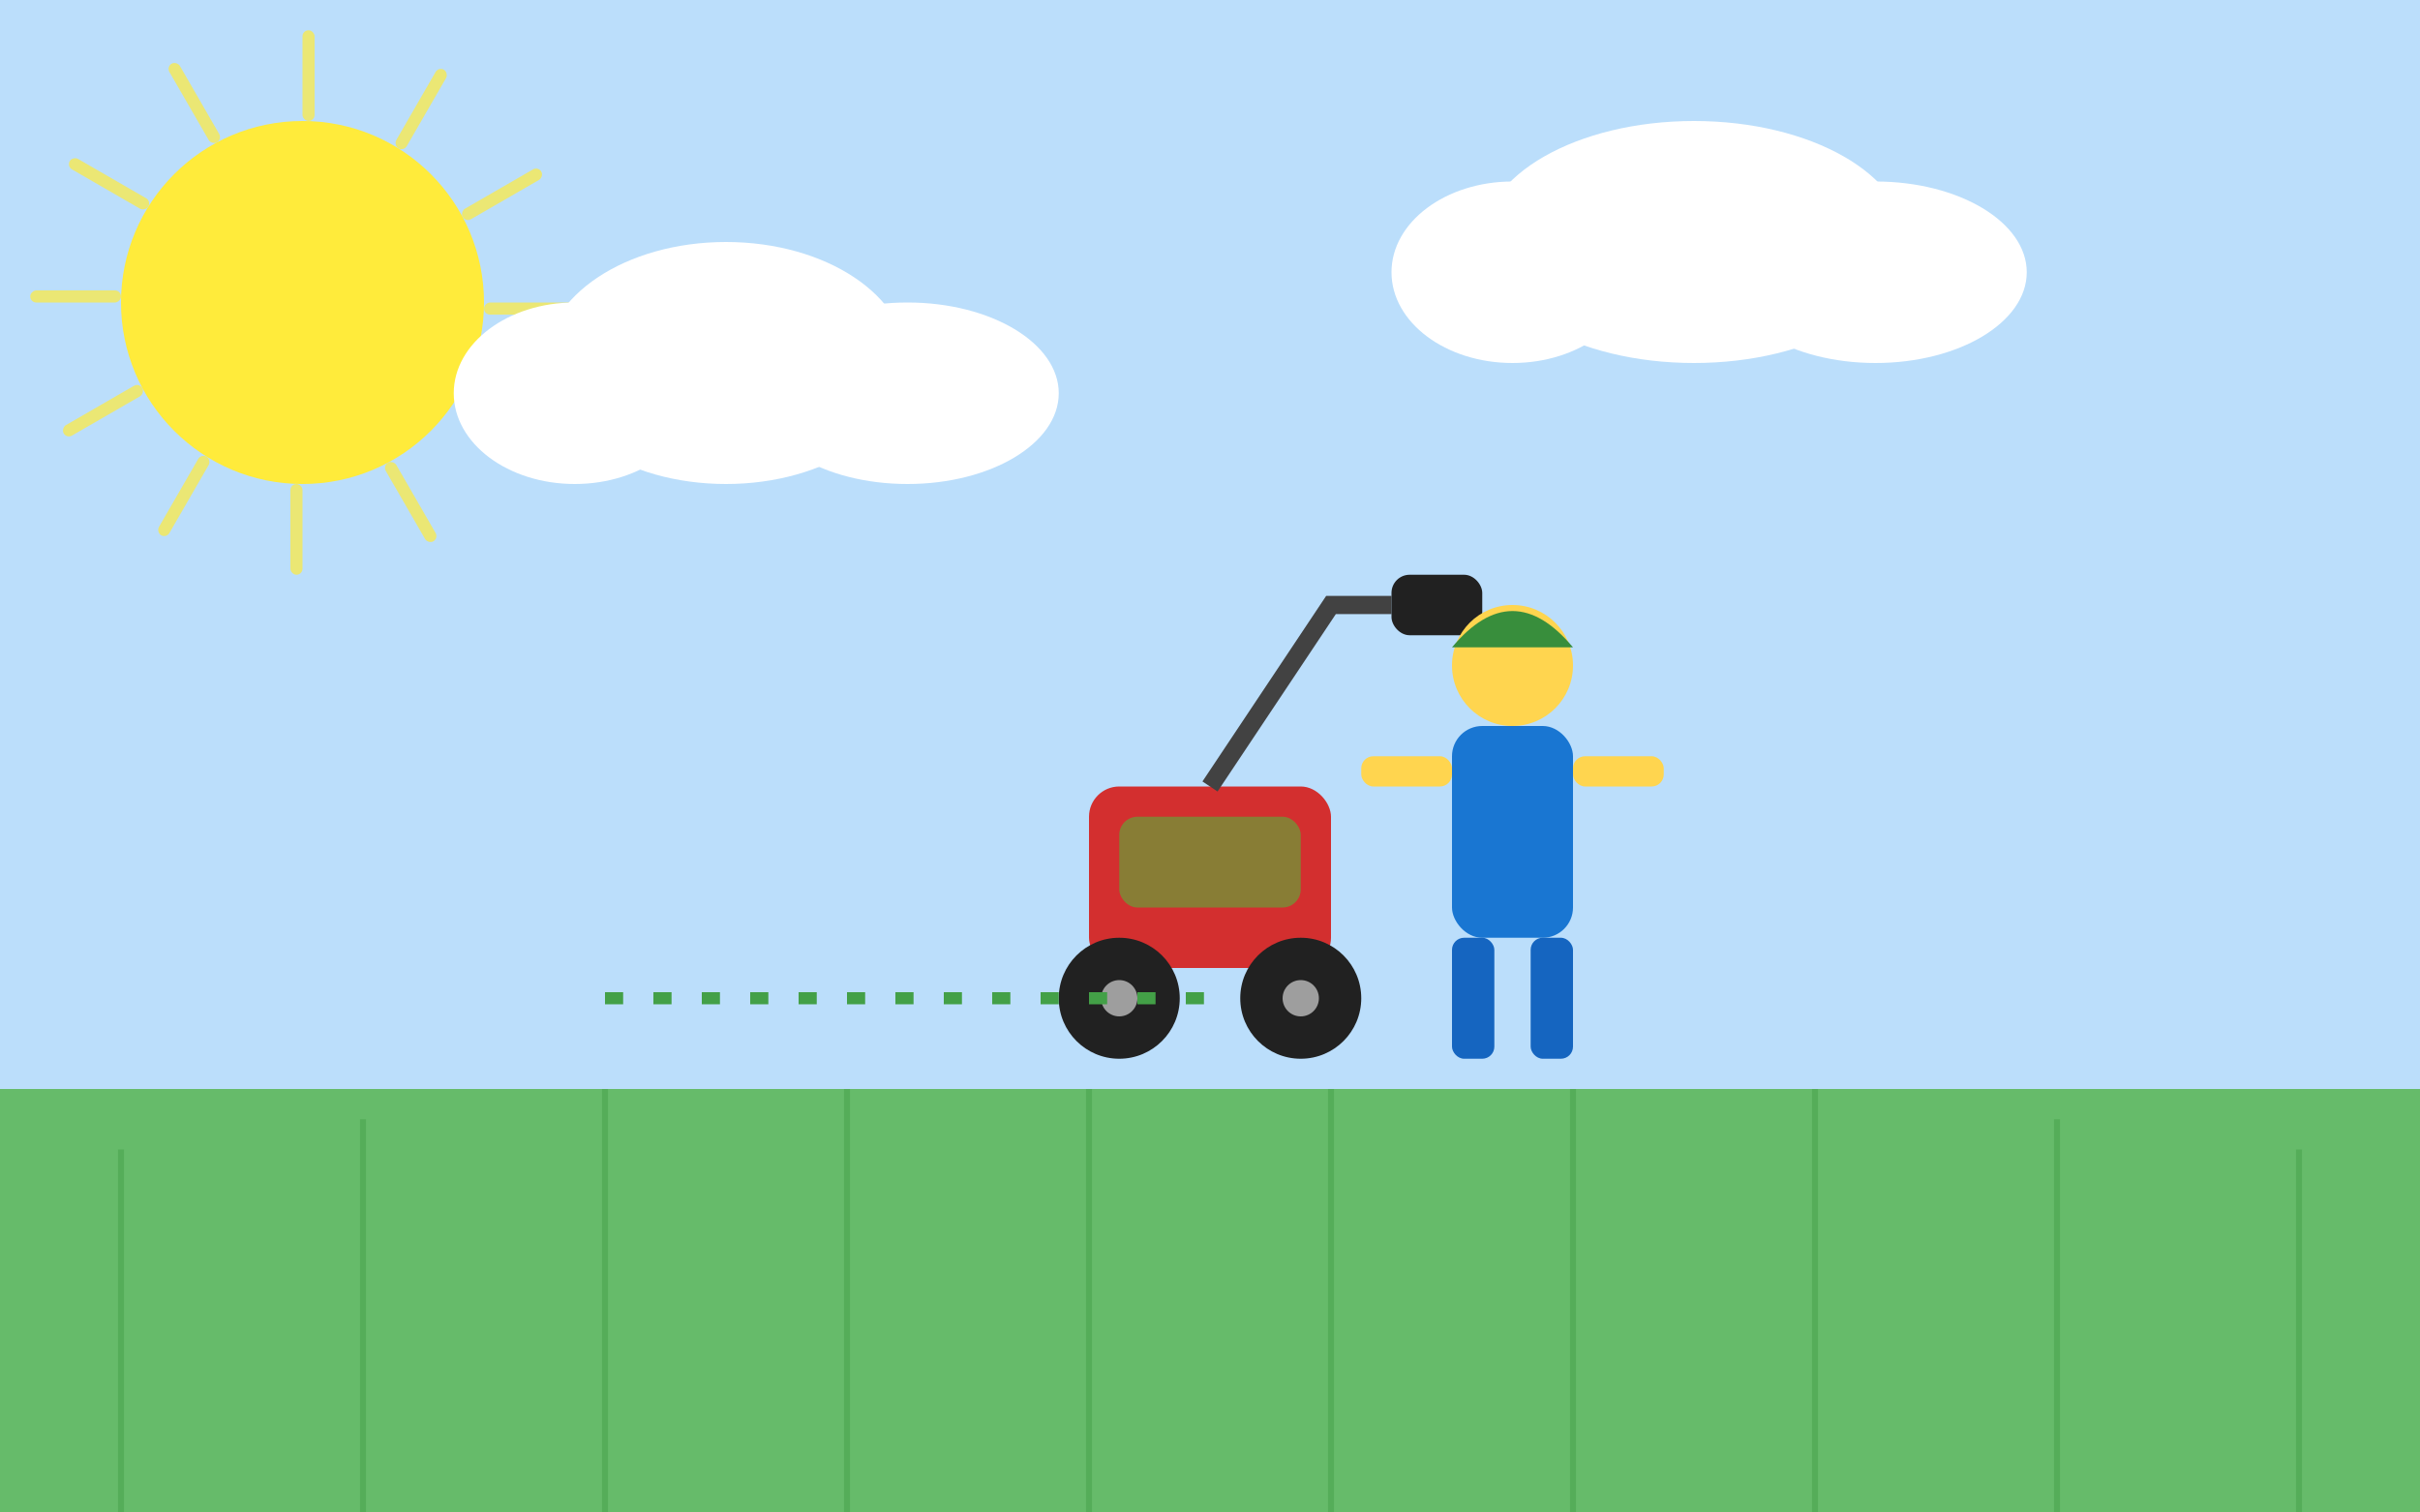 <svg xmlns="http://www.w3.org/2000/svg" width="400" height="250" viewBox="0 0 400 250">
  <!-- Background -->
  <rect x="0" y="0" width="400" height="250" fill="#e8f5e9" />
  
  <!-- Lawn -->
  <path d="M0 180 Q200 150 400 180 L400 250 L0 250 Z" fill="#66bb6a" />
  
  <!-- Lawn pattern -->
  <g stroke="#43a047" stroke-width="1" opacity="0.5">
    <line x1="20" y1="190" x2="20" y2="250" />
    <line x1="60" y1="185" x2="60" y2="250" />
    <line x1="100" y1="180" x2="100" y2="250" />
    <line x1="140" y1="175" x2="140" y2="250" />
    <line x1="180" y1="170" x2="180" y2="250" />
    <line x1="220" y1="170" x2="220" y2="250" />
    <line x1="260" y1="175" x2="260" y2="250" />
    <line x1="300" y1="180" x2="300" y2="250" />
    <line x1="340" y1="185" x2="340" y2="250" />
    <line x1="380" y1="190" x2="380" y2="250" />
  </g>
  
  <!-- Sky -->
  <rect x="0" y="0" width="400" height="180" fill="#bbdefb" />
  
  <!-- Sun -->
  <circle cx="50" cy="50" r="30" fill="#ffeb3b" />
  <g opacity="0.7" fill="#ffeb3b">
    <rect x="50" y="5" width="2" height="15" rx="1" transform="rotate(0 50 50)" />
    <rect x="50" y="5" width="2" height="15" rx="1" transform="rotate(30 50 50)" />
    <rect x="50" y="5" width="2" height="15" rx="1" transform="rotate(60 50 50)" />
    <rect x="50" y="5" width="2" height="15" rx="1" transform="rotate(90 50 50)" />
    <rect x="50" y="5" width="2" height="15" rx="1" transform="rotate(120 50 50)" />
    <rect x="50" y="5" width="2" height="15" rx="1" transform="rotate(150 50 50)" />
    <rect x="50" y="5" width="2" height="15" rx="1" transform="rotate(180 50 50)" />
    <rect x="50" y="5" width="2" height="15" rx="1" transform="rotate(210 50 50)" />
    <rect x="50" y="5" width="2" height="15" rx="1" transform="rotate(240 50 50)" />
    <rect x="50" y="5" width="2" height="15" rx="1" transform="rotate(270 50 50)" />
    <rect x="50" y="5" width="2" height="15" rx="1" transform="rotate(300 50 50)" />
    <rect x="50" y="5" width="2" height="15" rx="1" transform="rotate(330 50 50)" />
  </g>
  
  <!-- Clouds -->
  <g fill="#ffffff">
    <ellipse cx="120" cy="60" rx="30" ry="20" />
    <ellipse cx="150" cy="65" rx="25" ry="15" />
    <ellipse cx="95" cy="65" rx="20" ry="15" />
    
    <ellipse cx="280" cy="40" rx="35" ry="20" />
    <ellipse cx="310" cy="45" rx="25" ry="15" />
    <ellipse cx="250" cy="45" rx="20" ry="15" />
  </g>
  
  <!-- Lawnmower -->
  <g transform="translate(200, 150)">
    <!-- Body -->
    <rect x="-20" y="-20" width="40" height="30" rx="5" fill="#d32f2f" />
    <!-- Handle -->
    <path d="M0 -20 L20 -50 L30 -50" stroke="#424242" stroke-width="3" fill="none" />
    <!-- Handle grip -->
    <rect x="30" y="-55" width="15" height="10" rx="3" fill="#212121" />
    <!-- Wheels -->
    <circle cx="-15" cy="15" r="10" fill="#212121" />
    <circle cx="15" cy="15" r="10" fill="#212121" />
    <circle cx="-15" cy="15" r="3" fill="#9e9e9e" />
    <circle cx="15" cy="15" r="3" fill="#9e9e9e" />
    <!-- Grass collection -->
    <rect x="-15" y="-15" width="30" height="15" rx="3" fill="#689f38" opacity="0.7" />
  </g>
  
  <!-- Person -->
  <g transform="translate(250, 125)">
    <!-- Body -->
    <rect x="-10" y="-5" width="20" height="35" rx="5" fill="#1976d2" />
    <!-- Head -->
    <circle cx="0" cy="-15" r="10" fill="#ffd54f" />
    <!-- Hat -->
    <path d="M-10 -18 Q0 -30 10 -18" fill="#388e3c" />
    <!-- Arms -->
    <rect x="-25" y="0" width="15" height="5" rx="2" fill="#ffd54f" />
    <rect x="10" y="0" width="15" height="5" rx="2" fill="#ffd54f" />
    <!-- Legs -->
    <rect x="-10" y="30" width="7" height="20" rx="2" fill="#1565c0" />
    <rect x="3" y="30" width="7" height="20" rx="2" fill="#1565c0" />
  </g>
  
  <!-- Cut grass pattern -->
  <g transform="translate(150, 165)">
    <path d="M-50 0 L50 0" stroke="#43a047" stroke-width="2" stroke-dasharray="3 5" />
  </g>
</svg>